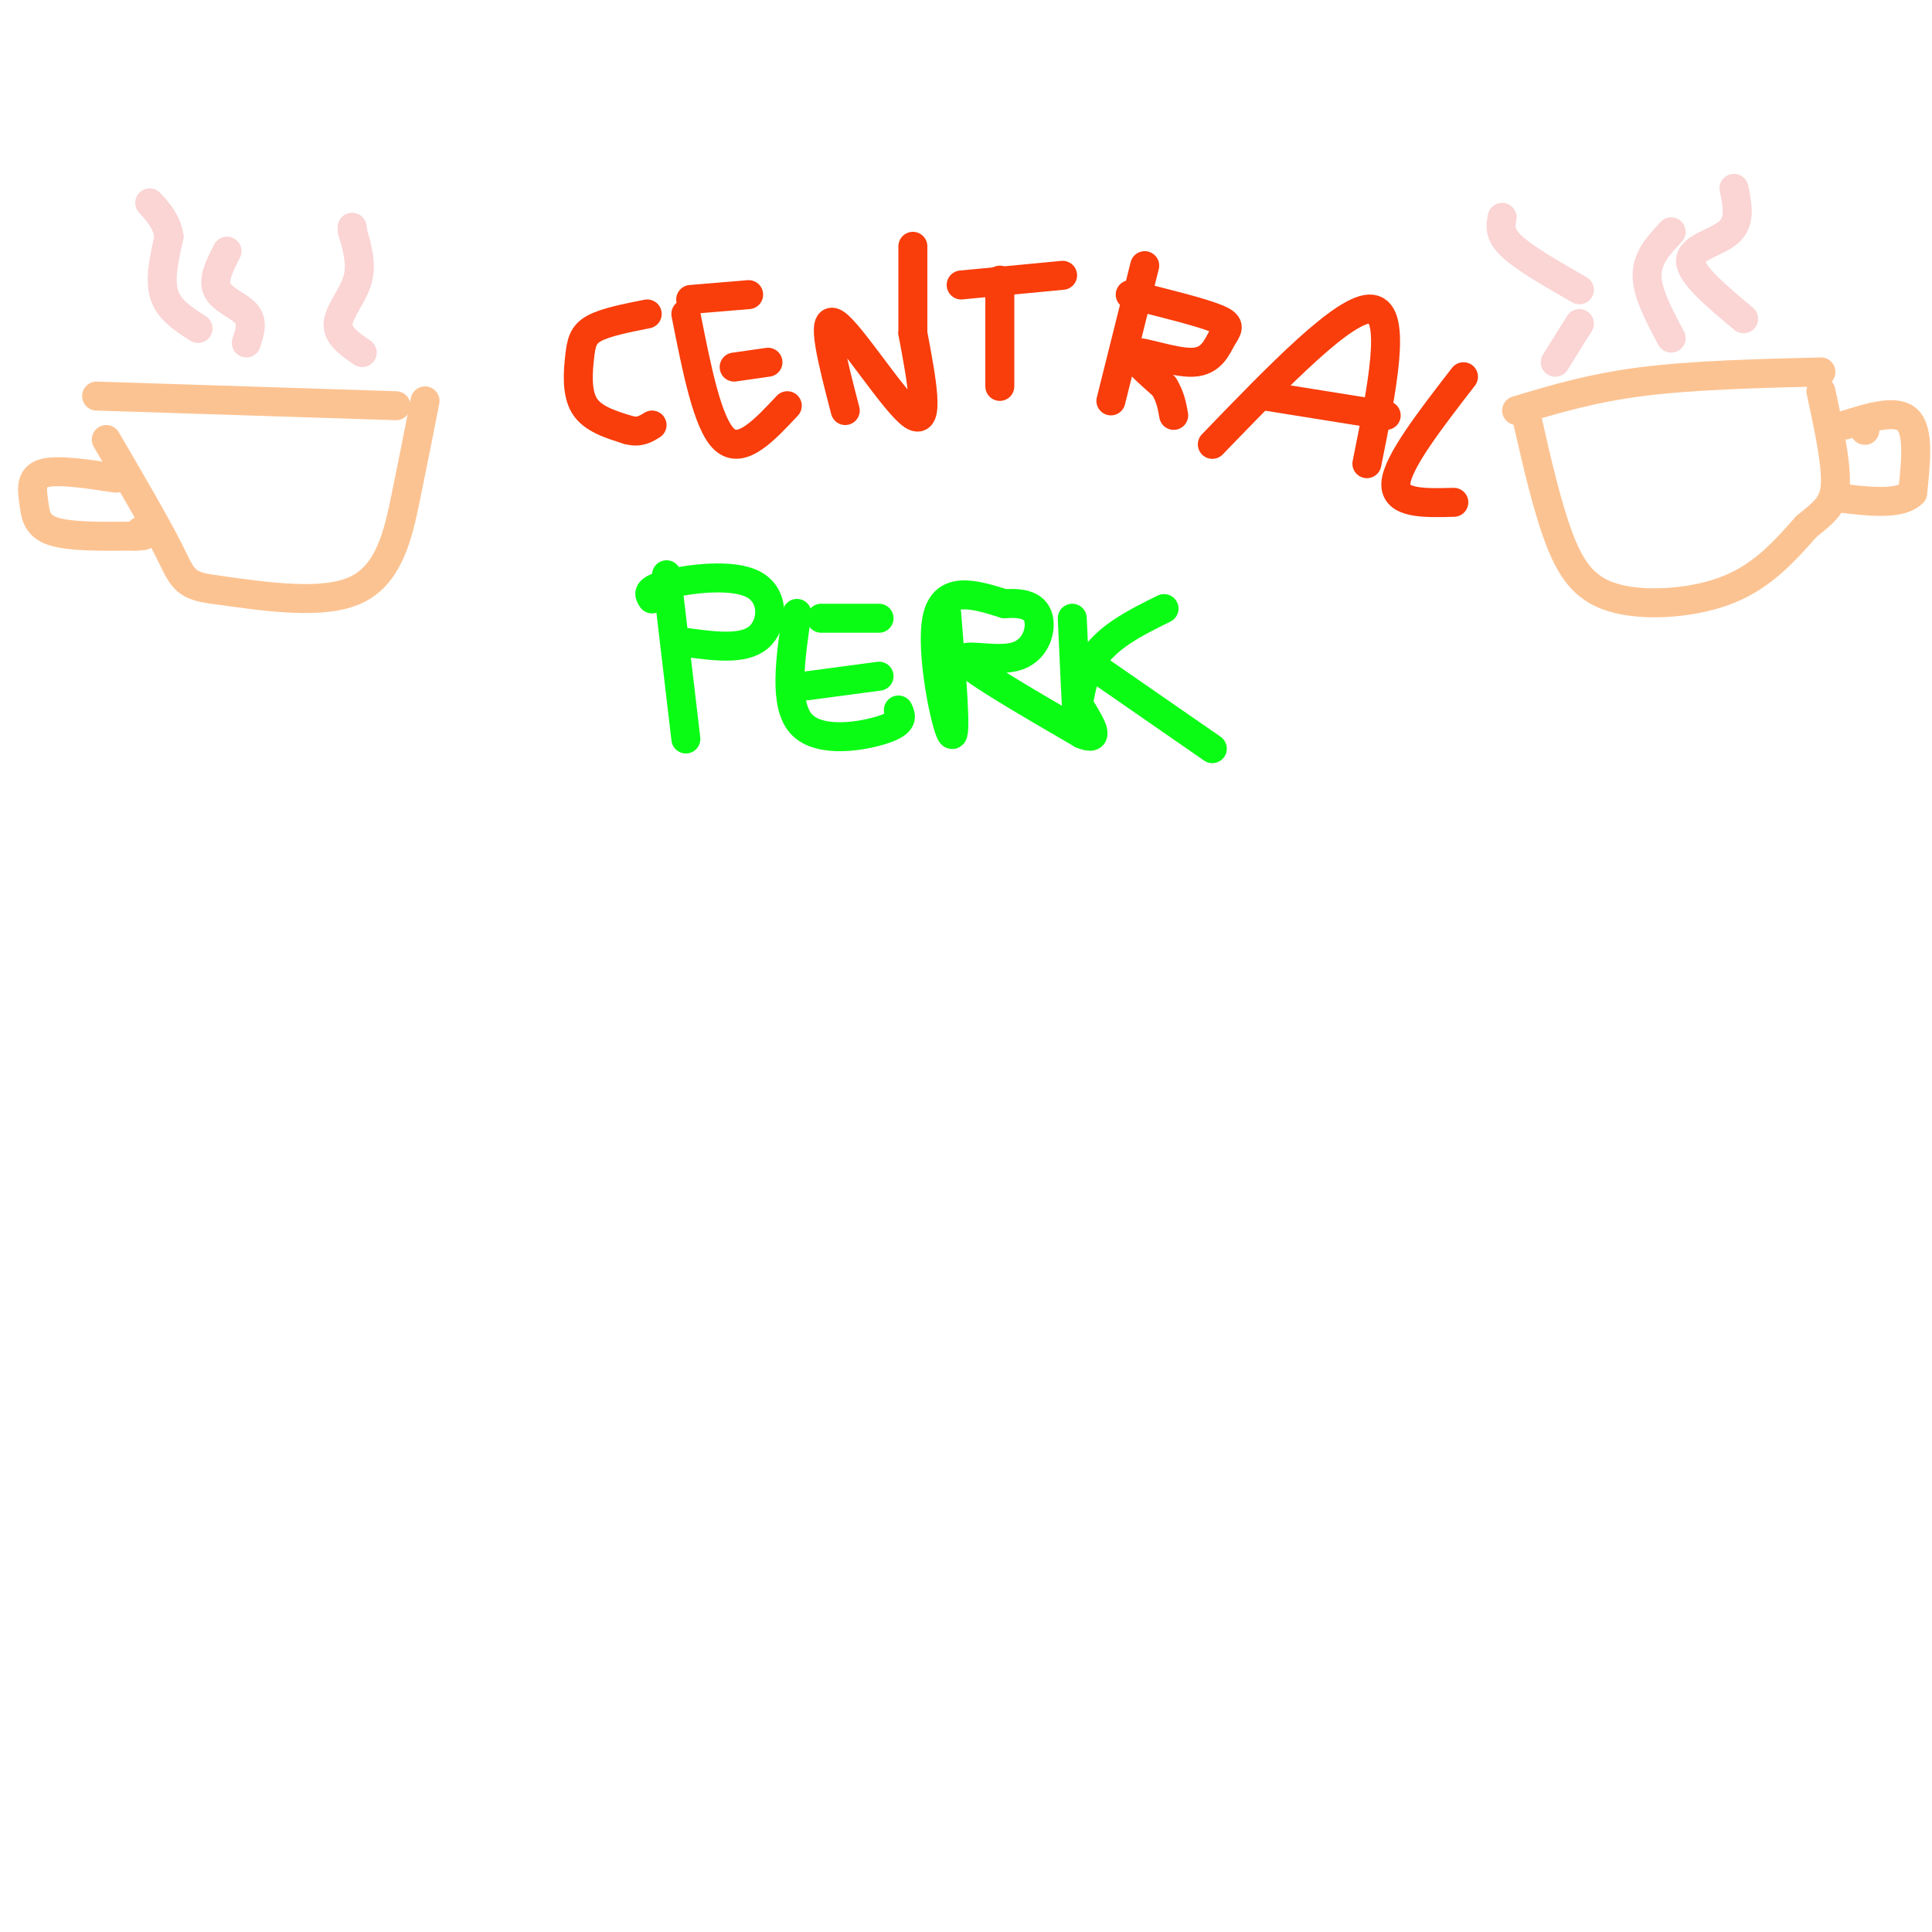 <svg viewBox='0 0 400 400' version='1.1' xmlns='http://www.w3.org/2000/svg' xmlns:xlink='http://www.w3.org/1999/xlink'><g fill='none' stroke='rgb(249,61,11)' stroke-width='6' stroke-linecap='round' stroke-linejoin='round'><path d='M134,65c-4.333,0.857 -8.667,1.714 -11,3c-2.333,1.286 -2.667,3.000 -3,6c-0.333,3.000 -0.667,7.286 1,10c1.667,2.714 5.333,3.857 9,5'/><path d='M130,89c2.333,0.667 3.667,-0.167 5,-1'/><path d='M142,65c2.250,11.417 4.500,22.833 8,26c3.500,3.167 8.250,-1.917 13,-7'/><path d='M152,76c0.000,0.000 7.000,-1.000 7,-1'/><path d='M143,62c0.000,0.000 12.000,-1.000 12,-1'/><path d='M175,85c-2.622,-10.089 -5.244,-20.178 -2,-18c3.244,2.178 12.356,16.622 16,19c3.644,2.378 1.822,-7.311 0,-17'/><path d='M189,69c0.000,-5.833 0.000,-11.917 0,-18'/><path d='M199,59c0.000,0.000 21.000,-2.000 21,-2'/><path d='M207,58c0.000,0.000 0.000,22.000 0,22'/><path d='M237,55c0.000,0.000 -7.000,28.000 -7,28'/><path d='M234,61c7.418,1.839 14.836,3.678 18,5c3.164,1.322 2.075,2.128 1,4c-1.075,1.872 -2.136,4.812 -6,5c-3.864,0.188 -10.533,-2.375 -12,-2c-1.467,0.375 2.266,3.687 6,7'/><path d='M241,80c1.333,2.167 1.667,4.083 2,6'/><path d='M251,92c13.833,-14.333 27.667,-28.667 33,-28c5.333,0.667 2.167,16.333 -1,32'/><path d='M262,82c0.000,0.000 25.000,4.000 25,4'/><path d='M303,78c-6.833,8.833 -13.667,17.667 -14,22c-0.333,4.333 5.833,4.167 12,4'/></g>
<g fill='none' stroke='rgb(10,252,21)' stroke-width='6' stroke-linecap='round' stroke-linejoin='round'><path d='M138,119c0.000,0.000 4.000,34.000 4,34'/><path d='M135,124c-0.649,-0.946 -1.298,-1.893 3,-3c4.298,-1.107 13.542,-2.375 18,0c4.458,2.375 4.131,8.393 1,11c-3.131,2.607 -9.065,1.804 -15,1'/><path d='M165,127c-1.400,9.511 -2.800,19.022 1,23c3.800,3.978 12.800,2.422 17,1c4.200,-1.422 3.600,-2.711 3,-4'/><path d='M167,142c0.000,0.000 15.000,-2.000 15,-2'/><path d='M170,128c0.000,0.000 12.000,0.000 12,0'/><path d='M196,127c1.067,13.156 2.133,26.311 1,25c-1.133,-1.311 -4.467,-17.089 -3,-24c1.467,-6.911 7.733,-4.956 14,-3'/><path d='M208,125c3.818,-0.301 6.364,0.445 7,3c0.636,2.555 -0.636,6.919 -5,8c-4.364,1.081 -11.818,-1.120 -10,1c1.818,2.120 12.909,8.560 24,15'/><path d='M224,152c4.000,1.667 2.000,-1.667 0,-5'/><path d='M222,128c0.422,9.422 0.844,18.844 1,20c0.156,1.156 0.044,-5.956 3,-11c2.956,-5.044 8.978,-8.022 15,-11'/><path d='M225,137c0.000,0.000 26.000,18.000 26,18'/></g>
<g fill='none' stroke='rgb(252,195,146)' stroke-width='6' stroke-linecap='round' stroke-linejoin='round'><path d='M20,82c0.000,0.000 62.000,2.000 62,2'/><path d='M88,83c-1.244,6.333 -2.489,12.667 -4,20c-1.511,7.333 -3.289,15.667 -10,19c-6.711,3.333 -18.356,1.667 -30,0'/><path d='M44,122c-6.089,-0.756 -6.311,-2.644 -9,-8c-2.689,-5.356 -7.844,-14.178 -13,-23'/><path d='M24,99c-6.095,-0.929 -12.190,-1.857 -15,-1c-2.810,0.857 -2.333,3.500 -2,6c0.333,2.500 0.524,4.857 4,6c3.476,1.143 10.238,1.071 17,1'/><path d='M28,111c3.000,0.000 2.000,-0.500 1,-1'/><path d='M316,86c2.190,9.649 4.381,19.298 7,26c2.619,6.702 5.667,10.458 12,12c6.333,1.542 15.952,0.869 23,-2c7.048,-2.869 11.524,-7.935 16,-13'/><path d='M374,109c3.956,-3.178 5.844,-4.622 6,-9c0.156,-4.378 -1.422,-11.689 -3,-19'/><path d='M377,77c-13.250,0.333 -26.500,0.667 -37,2c-10.500,1.333 -18.250,3.667 -26,6'/><path d='M386,89c0.000,0.000 0.100,0.100 0.1,0.1'/><path d='M382,88c5.333,-1.667 10.667,-3.333 13,-1c2.333,2.333 1.667,8.667 1,15'/><path d='M396,102c-2.500,2.667 -9.250,1.833 -16,1'/></g>
<g fill='none' stroke='rgb(251,212,212)' stroke-width='6' stroke-linecap='round' stroke-linejoin='round'><path d='M41,68c-3.000,-1.917 -6.000,-3.833 -7,-7c-1.000,-3.167 0.000,-7.583 1,-12'/><path d='M35,49c-0.500,-3.167 -2.250,-5.083 -4,-7'/><path d='M51,71c0.711,-2.156 1.422,-4.311 0,-6c-1.422,-1.689 -4.978,-2.911 -6,-5c-1.022,-2.089 0.489,-5.044 2,-8'/><path d='M75,73c-2.578,-1.756 -5.156,-3.511 -5,-6c0.156,-2.489 3.044,-5.711 4,-9c0.956,-3.289 -0.022,-6.644 -1,-10'/><path d='M73,48c-0.167,-1.667 -0.083,-0.833 0,0'/><path d='M322,75c0.000,0.000 5.000,-8.000 5,-8'/><path d='M327,60c-5.667,-3.250 -11.333,-6.500 -14,-9c-2.667,-2.500 -2.333,-4.250 -2,-6'/><path d='M346,70c-2.500,-4.667 -5.000,-9.333 -5,-13c0.000,-3.667 2.500,-6.333 5,-9'/><path d='M361,66c-5.511,-4.600 -11.022,-9.200 -11,-12c0.022,-2.800 5.578,-3.800 8,-6c2.422,-2.200 1.711,-5.600 1,-9'/></g>
</svg>